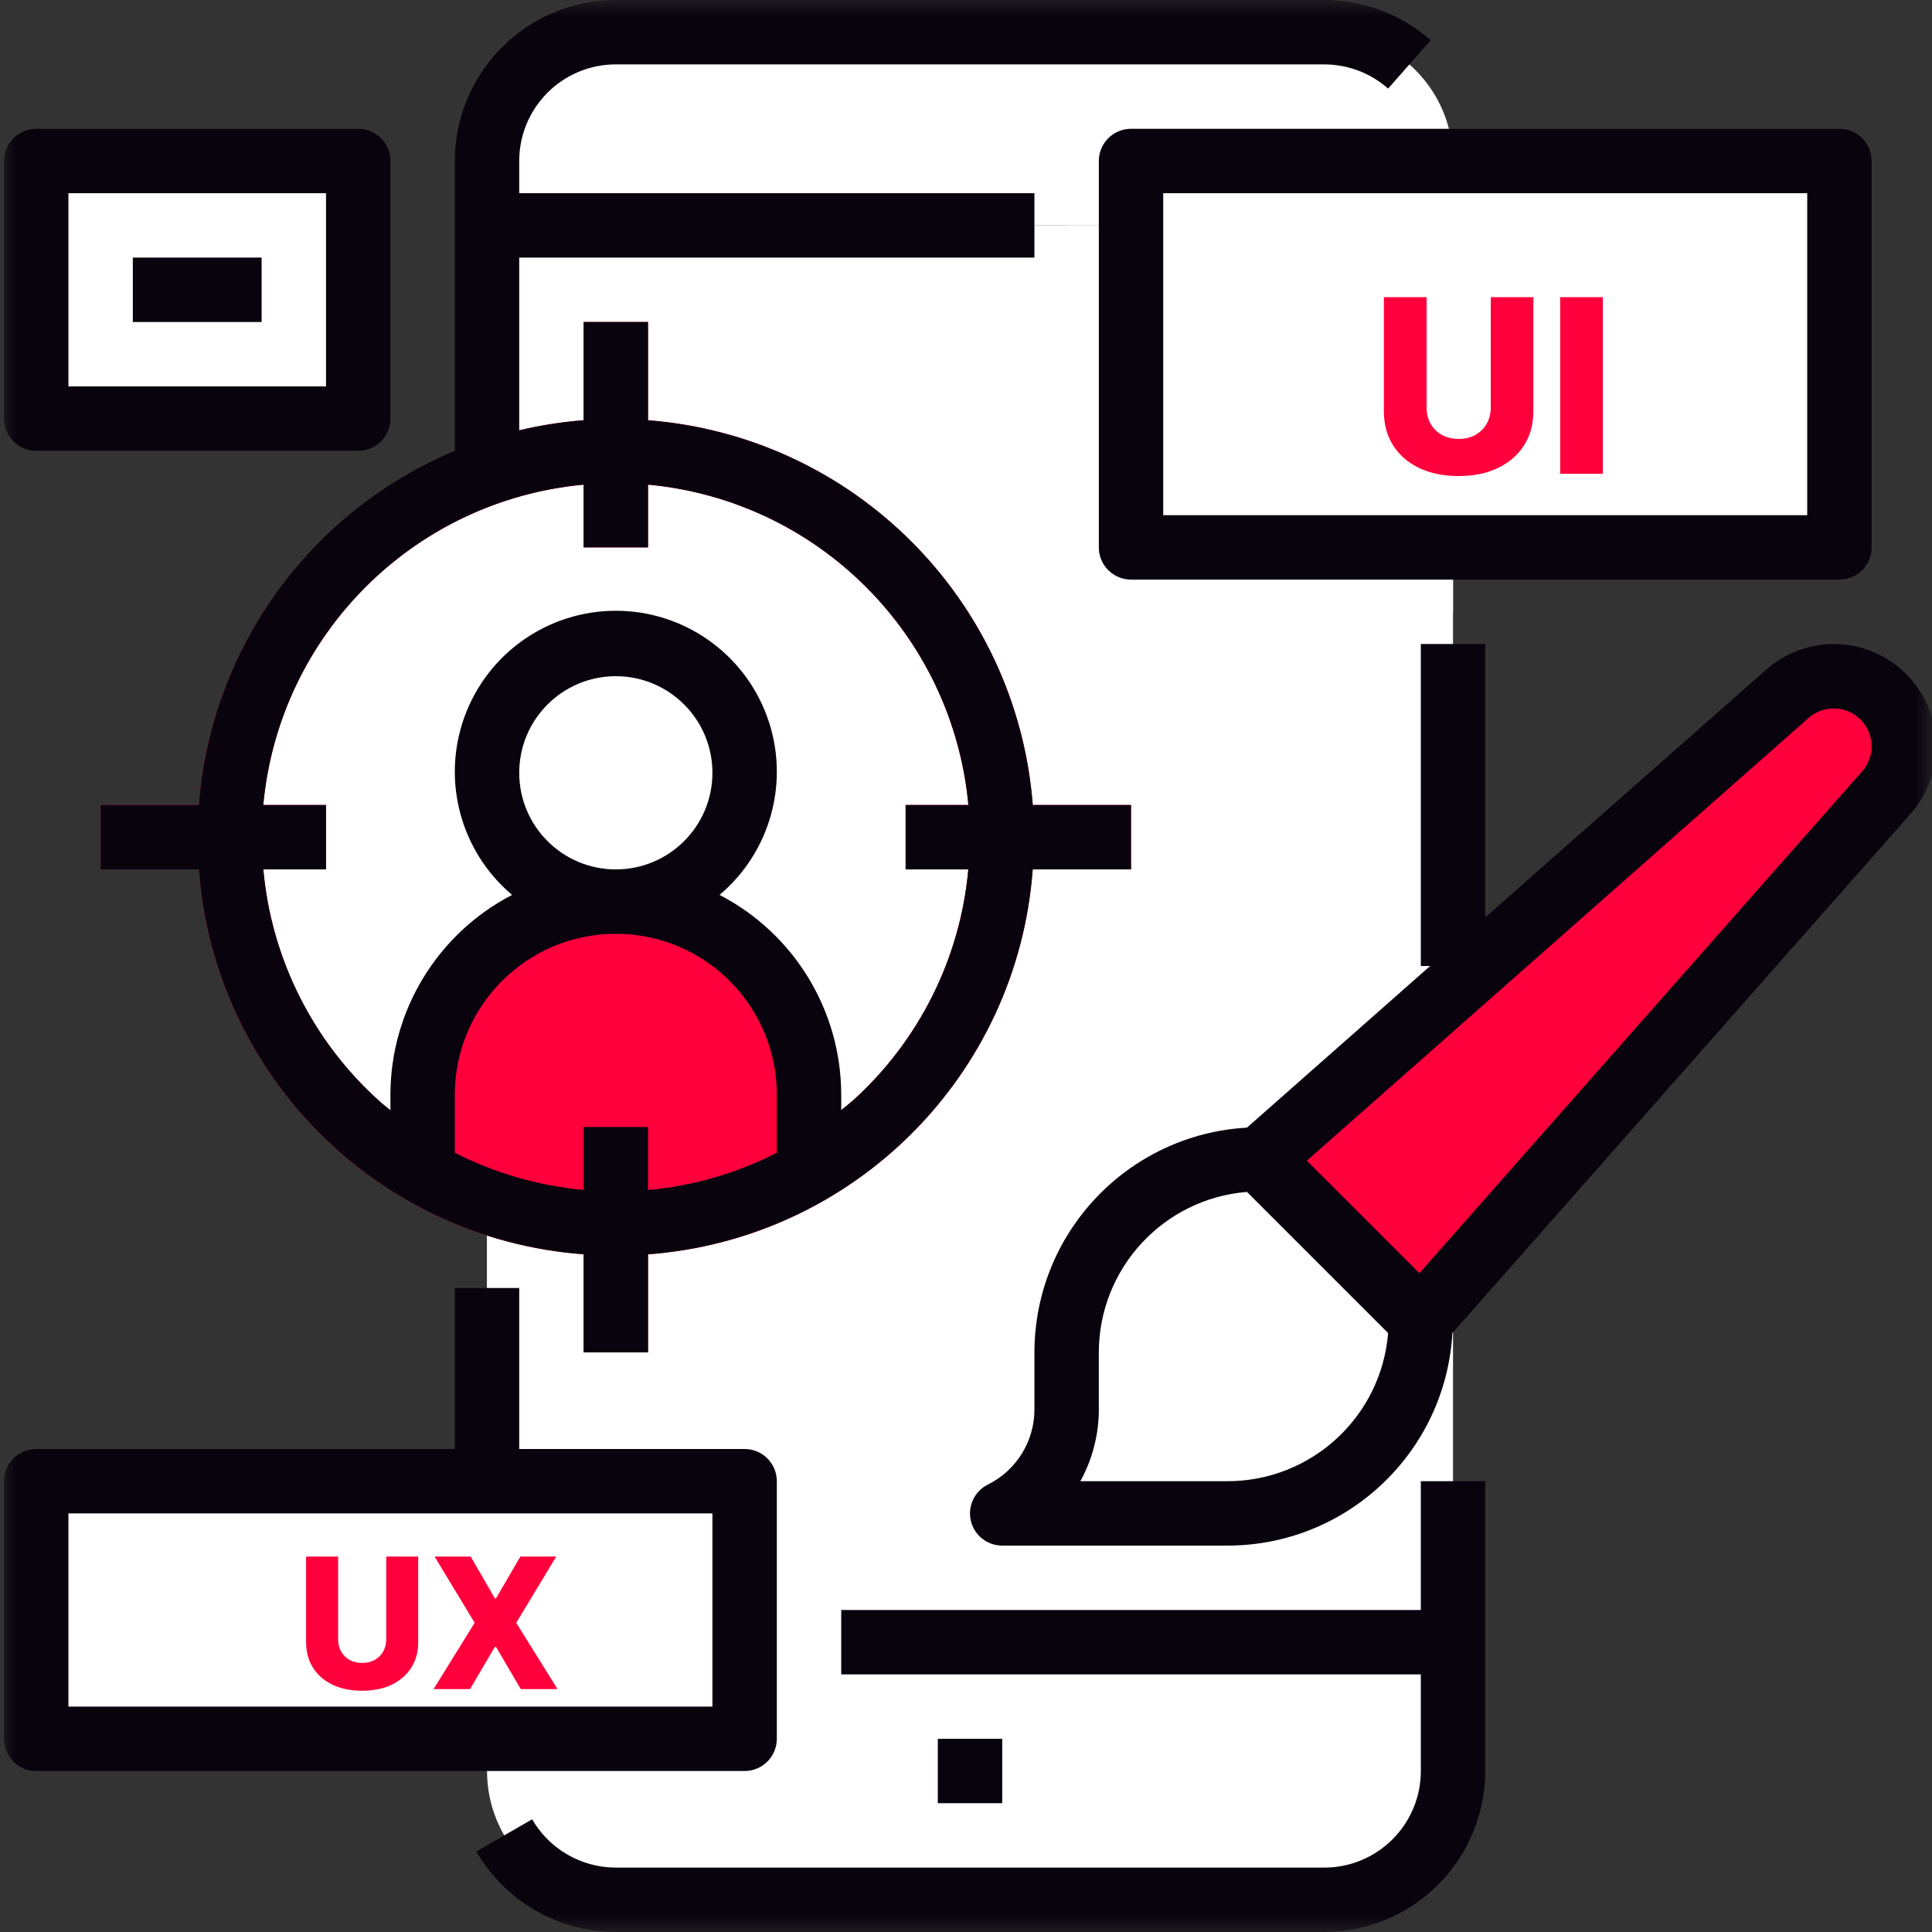 <svg width="60" height="60" viewBox="0 0 60 60" fill="none" xmlns="http://www.w3.org/2000/svg">
<rect x="0" y="0" width="60" height="60" fill="#333333" stroke="none"/>
<g clip-path="url(#clip0_103_3666)">
<mask id="mask0_103_3666" style="mask-type:luminance" maskUnits="userSpaceOnUse" x="0" y="0" width="60" height="60">
<path d="M60 0H0V60H60V0Z" fill="white"/>
</mask>
<g mask="url(#mask0_103_3666)">
<path d="M41.125 1H19.125C16.916 1 15.125 2.791 15.125 5V7H45.125V5C45.125 2.791 43.334 1 41.125 1Z" fill="white"/>
<path d="M15.125 7H45.125V51H15.125V7Z" fill="white"/>
<path d="M15.125 55C15.125 57.209 16.916 59 19.125 59H41.125C43.334 59 45.125 57.209 45.125 55V51H15.125V55Z" fill="white"/>
<path d="M31.125 27.5C31.136 23.479 29.349 19.663 26.252 17.097C23.156 14.531 19.074 13.483 15.125 14.241V40.759C15.949 40.916 16.786 40.997 17.625 41C17.794 41 17.958 40.981 18.125 40.975V43H21.125V40.525C27.021 38.945 31.122 33.603 31.125 27.5Z" fill="white"/>
<path d="M29.125 54H31.125V56H29.125V54Z" fill="white"/>
<path d="M31.125 26C31.125 32.627 25.752 38 19.125 38C12.498 38 7.125 32.627 7.125 26C7.125 19.373 12.498 14 19.125 14C22.311 13.989 25.37 15.25 27.622 17.503C29.875 19.756 31.136 22.814 31.125 26Z" fill="white"/>
<path d="M39.125 36L55.508 21.545C55.906 21.194 56.417 21 56.948 21C58.15 21 59.125 21.975 59.125 23.177C59.125 23.707 58.931 24.219 58.58 24.617L44.125 41L39.125 36Z" fill="#FF003C"/>
<path d="M39.125 36C35.812 36 33.125 38.687 33.125 42V43.764C33.125 45.134 32.351 46.387 31.125 47H38.125C41.439 47 44.125 44.313 44.125 41L39.125 36Z" fill="white"/>
<path d="M1.125 46H23.125V54H1.125V46Z" fill="white"/>
<path d="M1.125 5H11.125V13H1.125V5Z" fill="white"/>
<path d="M4.125 8H8.125V10H4.125V8Z" fill="white"/>
<path d="M19.125 28C15.812 28 13.125 30.687 13.125 34V36.389C16.836 38.537 21.414 38.537 25.125 36.389V34C25.125 30.687 22.438 28 19.125 28Z" fill="#FF003C"/>
<path d="M35.125 25H32.074C31.576 18.619 26.506 13.549 20.125 13.051V10H18.125V13.051C11.744 13.549 6.674 18.619 6.176 25H3.125V27H6.178C6.65 33.394 11.732 38.479 18.125 38.954V42H20.125V38.954C26.519 38.479 31.6 33.394 32.072 27H35.125V25ZM26.458 34.2C24.699 35.777 22.478 36.743 20.125 36.954V35H18.125V36.954C12.837 36.48 8.648 32.288 8.178 27H10.125V25H8.176C8.665 19.721 12.846 15.54 18.125 15.051V17H20.125V15.051C25.404 15.54 29.585 19.721 30.074 25H28.125V27H30.072C29.822 29.773 28.53 32.347 26.458 34.205V34.2Z" fill="#FF003C"/>
<path d="M33.125 7H45.125V19H33.125V7Z" fill="white"/>
<path d="M35.125 5H57.125V17H35.125V5Z" fill="white"/>
<path d="M46.125 46H44.125V50H26.125V52H44.125V55C44.125 56.657 42.782 58 41.125 58H19.125C18.053 57.998 17.063 57.427 16.525 56.5L14.793 57.5C15.69 59.044 17.339 59.996 19.125 60H41.125C43.885 59.996 46.122 57.76 46.125 55V46Z" fill="#09030E"/>
<path d="M29.125 54H31.125V56H29.125V54Z" fill="#09030E"/>
<path d="M35.125 27V25H32.074C31.576 18.619 26.506 13.549 20.125 13.051V10H18.125V13.051C17.451 13.102 16.783 13.207 16.125 13.363V8H32.125V6H16.125V5C16.125 3.343 17.468 2 19.125 2H41.125C41.856 2 42.561 2.267 43.109 2.75L44.432 1.25C43.519 0.444 42.343 -0 41.125 4.01999e-07H19.125C16.365 0.003 14.128 2.24 14.125 5V14C9.622 15.886 6.553 20.133 6.176 25H3.125V27H6.178C6.65 33.393 11.732 38.478 18.125 38.954V42H20.125V38.954C26.519 38.478 31.6 33.393 32.072 27H35.125ZM18.125 35V36.954C16.73 36.828 15.373 36.436 14.125 35.8V34C14.125 31.239 16.364 29 19.125 29C21.886 29 24.125 31.239 24.125 34V35.8C22.878 36.437 21.52 36.83 20.125 36.957V35H18.125ZM16.125 24C16.125 22.343 17.468 21 19.125 21C20.782 21 22.125 22.343 22.125 24C22.125 25.657 20.782 27 19.125 27C17.468 27 16.125 25.657 16.125 24ZM26.458 34.2C26.35 34.3 26.235 34.38 26.125 34.472V34C26.123 31.387 24.666 28.994 22.346 27.792C23.953 26.439 24.542 24.226 23.822 22.253C23.102 20.28 21.225 18.968 19.125 18.968C17.025 18.968 15.148 20.28 14.428 22.253C13.708 24.226 14.297 26.439 15.904 27.792C13.585 28.994 12.127 31.387 12.125 34V34.477C12.014 34.386 11.899 34.301 11.792 34.205C9.72 32.346 8.428 29.772 8.178 27H10.125V25H8.176C8.665 19.721 12.846 15.54 18.125 15.051V17H20.125V15.051C25.404 15.54 29.585 19.721 30.074 25H28.125V27H30.072C29.822 29.772 28.53 32.346 26.458 34.205V34.2Z" fill="#09030E"/>
<path d="M57.125 18C57.677 18 58.125 17.552 58.125 17V5C58.125 4.448 57.677 4 57.125 4H35.125C34.573 4 34.125 4.448 34.125 5V17C34.125 17.552 34.573 18 35.125 18H57.125ZM36.125 6H56.125V16H36.125V6Z" fill="#09030E"/>
<path d="M56.948 20C56.174 20.002 55.427 20.286 54.848 20.8L46.125 28.49V20H44.125V30H44.414L38.725 35.02C35.024 35.232 32.129 38.292 32.125 42V43.764C32.129 44.756 31.568 45.665 30.678 46.105C30.263 46.312 30.044 46.778 30.151 47.23C30.257 47.681 30.661 48 31.125 48H38.125C41.833 47.996 44.893 45.101 45.105 41.4L59.331 25.278C60.157 24.341 60.357 23.008 59.843 21.87C59.33 20.731 58.197 20 56.948 20ZM38.125 46H33.552C33.929 45.315 34.126 44.546 34.125 43.764V42C34.128 39.395 36.128 37.227 38.725 37.016L43.109 41.4C42.898 43.997 40.73 45.997 38.125 46ZM57.831 23.955L44.08 39.54L40.585 36.046L56.17 22.294C56.636 21.885 57.34 21.908 57.779 22.346C58.217 22.785 58.24 23.489 57.831 23.955Z" fill="#09030E"/>
<path d="M1.125 55H23.125C23.677 55 24.125 54.552 24.125 54V46C24.125 45.448 23.677 45 23.125 45H16.125V40H14.125V45H1.125C0.573 45 0.125 45.448 0.125 46V54C0.125 54.552 0.573 55 1.125 55ZM2.125 47H22.125V53H2.125V47Z" fill="#09030E"/>
<path d="M1.125 14H11.125C11.677 14 12.125 13.552 12.125 13V5C12.125 4.448 11.677 4 11.125 4H1.125C0.573 4 0.125 4.448 0.125 5V13C0.125 13.552 0.573 14 1.125 14ZM2.125 6H10.125V12H2.125V6Z" fill="#09030E"/>
<path d="M4.125 8H8.125V10H4.125V8Z" fill="#09030E"/>
<path d="M11.995 48.341H12.988V50.995C12.988 51.302 12.915 51.569 12.769 51.797C12.623 52.023 12.419 52.199 12.158 52.323C11.897 52.446 11.594 52.508 11.248 52.508C10.898 52.508 10.593 52.446 10.332 52.323C10.07 52.199 9.868 52.023 9.723 51.797C9.578 51.569 9.506 51.302 9.506 50.995V48.341H10.501V50.909C10.501 51.051 10.531 51.177 10.593 51.288C10.656 51.4 10.744 51.487 10.856 51.55C10.969 51.613 11.099 51.644 11.248 51.644C11.397 51.644 11.527 51.613 11.638 51.55C11.75 51.487 11.838 51.4 11.901 51.288C11.964 51.177 11.995 51.051 11.995 50.909V48.341ZM14.618 48.341L15.37 49.641H15.402L16.161 48.341H17.274L16.032 50.398L17.314 52.456H16.173L15.402 51.142H15.37L14.598 52.456H13.465L14.741 50.398L13.497 48.341H14.618Z" fill="#FF003C"/>
<path d="M46.297 9.228H47.62V12.767C47.62 13.176 47.523 13.532 47.328 13.835C47.134 14.137 46.862 14.371 46.514 14.537C46.166 14.702 45.761 14.784 45.3 14.784C44.834 14.784 44.427 14.702 44.079 14.537C43.73 14.371 43.46 14.137 43.267 13.835C43.074 13.532 42.977 13.176 42.977 12.767V9.228H44.304V12.651C44.304 12.841 44.345 13.009 44.427 13.158C44.511 13.306 44.628 13.422 44.778 13.506C44.928 13.59 45.102 13.632 45.3 13.632C45.498 13.632 45.672 13.59 45.82 13.506C45.97 13.422 46.087 13.306 46.171 13.158C46.255 13.009 46.297 12.841 46.297 12.651V9.228ZM49.778 9.228V14.714H48.452V9.228H49.778Z" fill="#FF003C"/>
</g>
</g>
<defs>
<clipPath id="clip0_103_3666">
<rect width="60" height="60" fill="white"/>
</clipPath>
</defs>
</svg>
